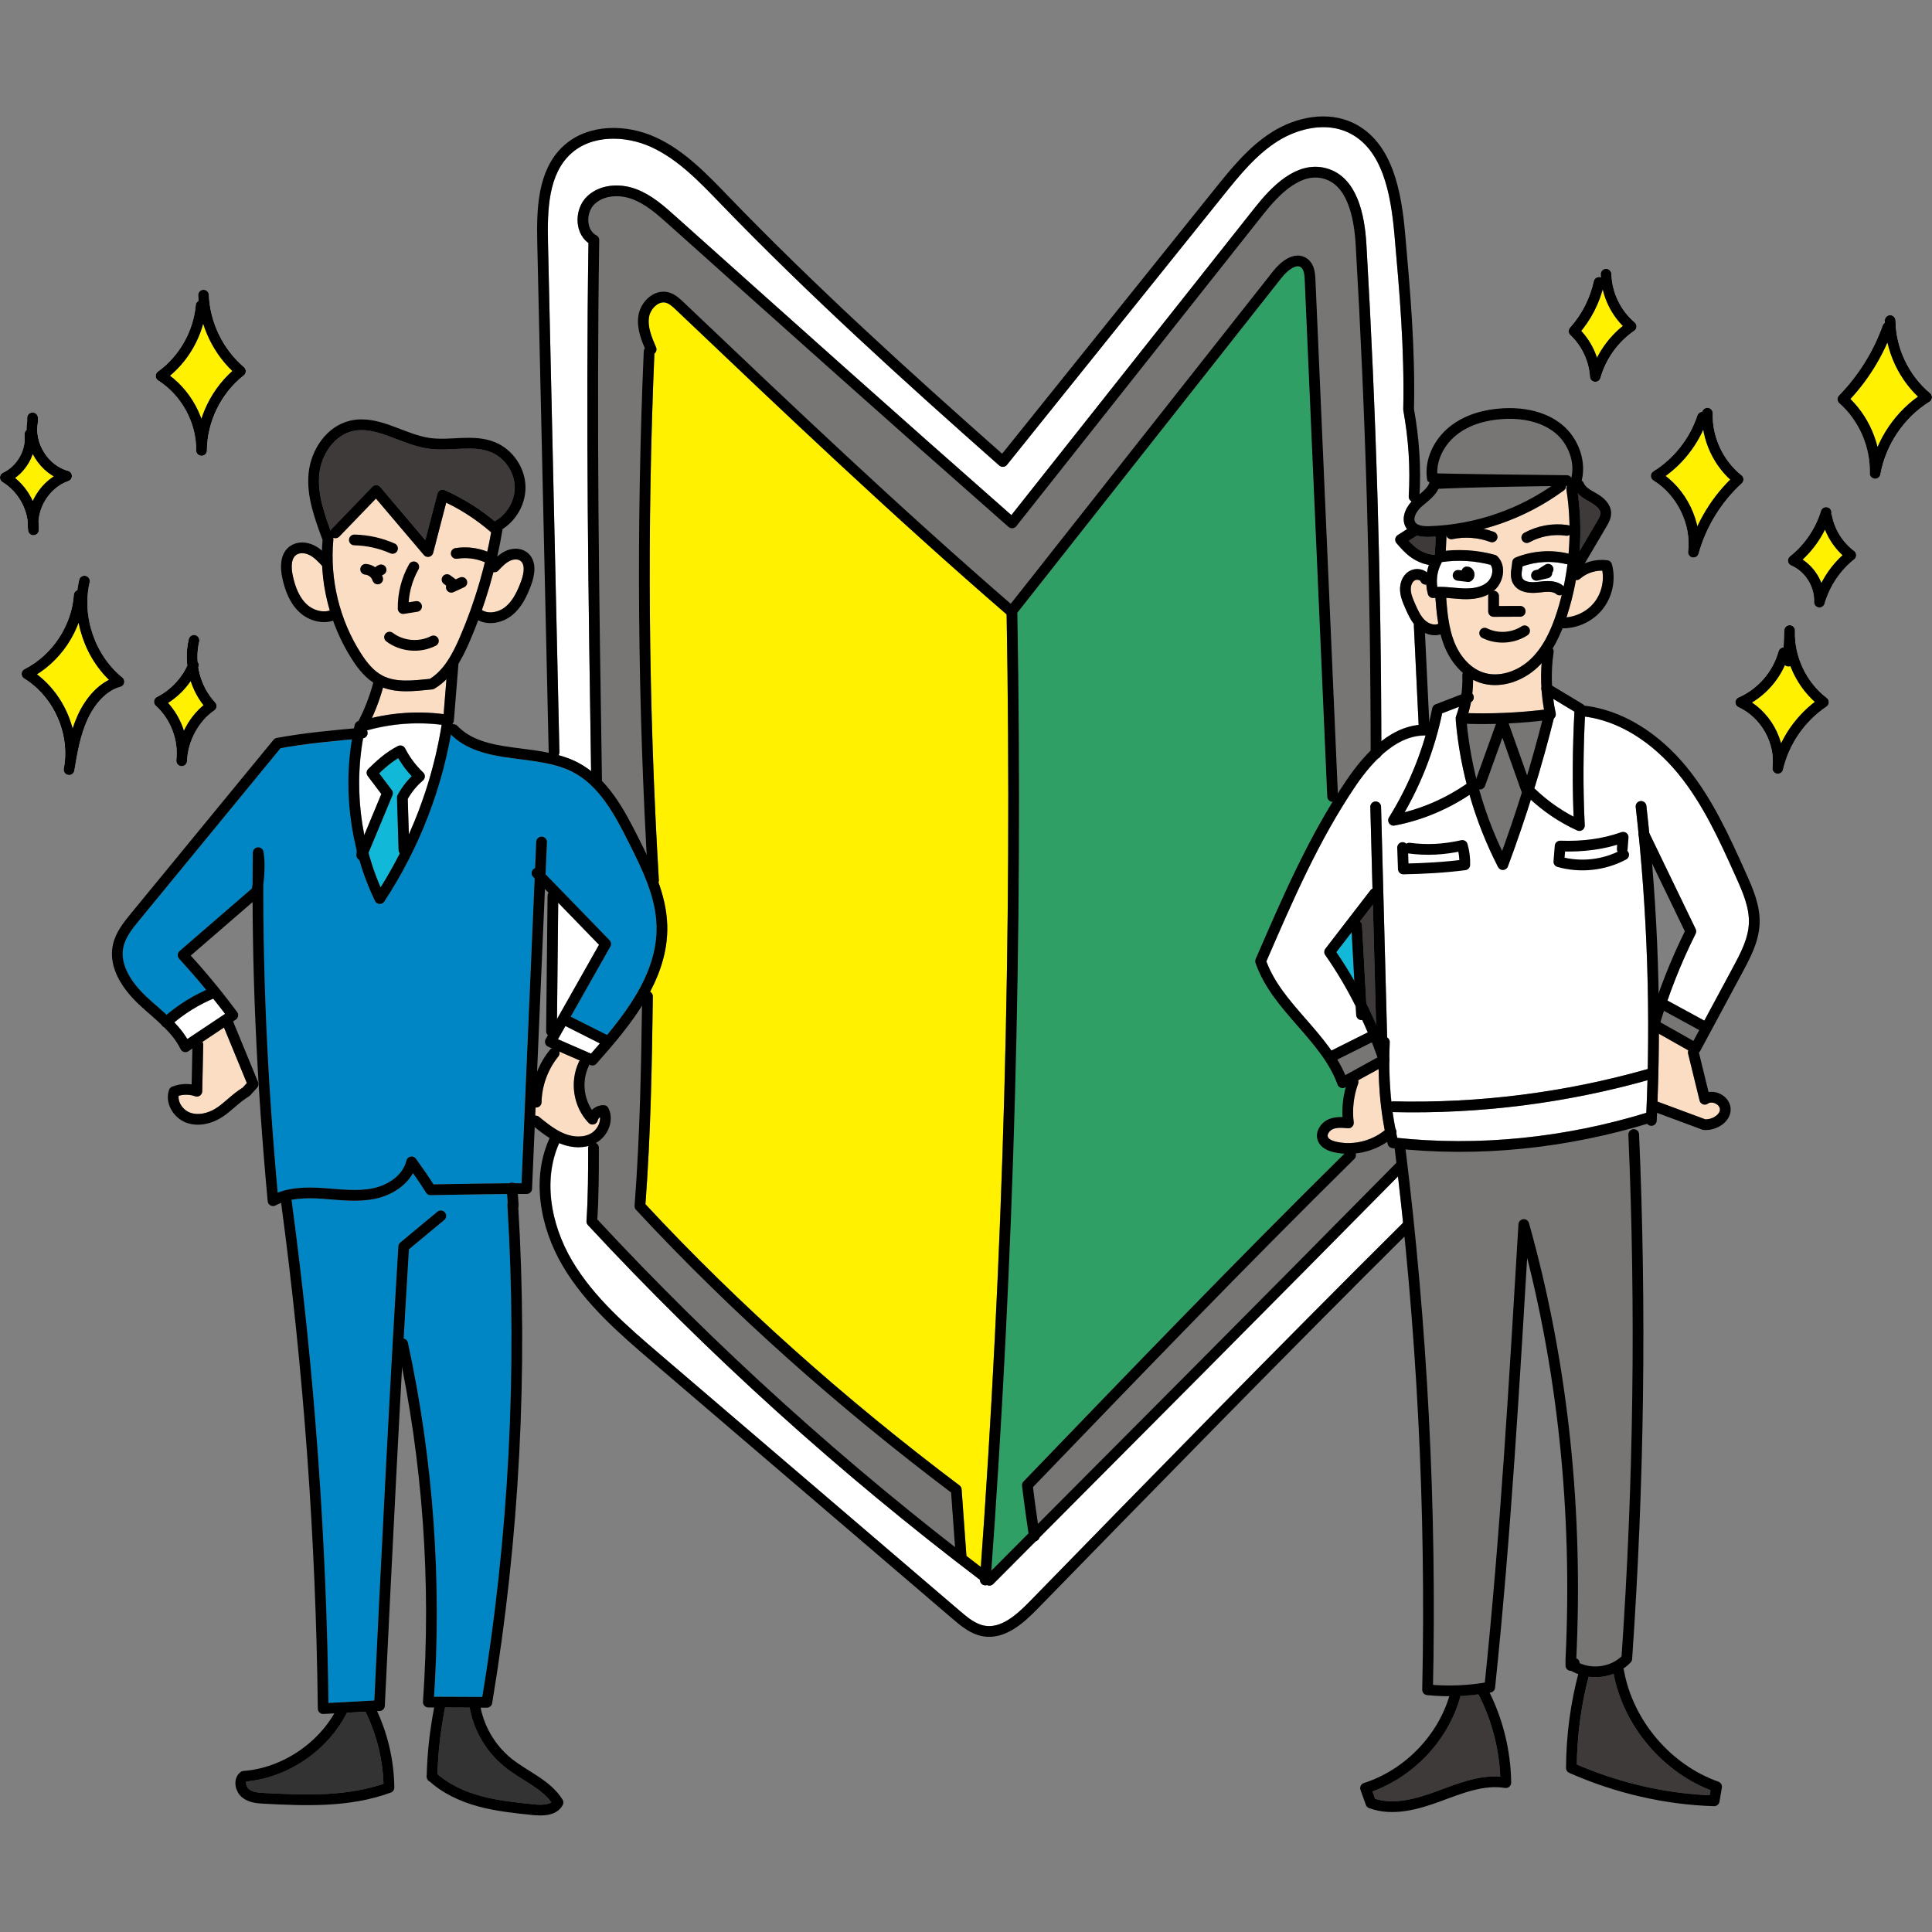 <?xml version="1.0" encoding="UTF-8"?><svg id="_レイヤー_1" xmlns="http://www.w3.org/2000/svg" viewBox="0 0 720 720"><rect x="0" y="0" width="720" height="720" fill="#808080" stroke="none"/><defs><style>.cls-1,.cls-2{fill:none;}.cls-2{stroke:#000;stroke-linecap:round;stroke-linejoin:round;stroke-width:4px;}.cls-3{fill:#787575;}.cls-4{fill:#309f65;}.cls-5{fill:#3e3a39;}.cls-6{fill:#fff;}.cls-7{fill:#0086c4;}.cls-8{fill:#fff100;}.cls-9{fill:#333;}.cls-10{fill:#fbddc3;}.cls-11{fill:#12b8d7;}</style></defs><path class="cls-1" d="M649.36,362.39c2.87-5.33,6.12-11.37,6.4-18.12.29-6.93-2.61-13.37-5.16-19.05-6.11-13.59-12.42-27.65-22.16-39.51-10.79-13.14-24.25-21.13-38.02-22.7-.16-.24-.34-.47-.59-.63l-11.4-6.87c-.21-4.14-.05-8.29.55-12.43.08-.53-.07-1.04-.36-1.45,1.52-2.51,2.72-5.08,3.68-7.48.04,0,.07,0,.11,0,5.71,0,11.39-2.75,14.92-7.25,3.63-4.62,4.92-11.02,3.37-16.68-.21-.78-.87-1.35-1.67-1.46-2.88-.37-5.81.15-8.48,1.28l8.11-13.77c.75-1.27,1.78-3.01,1.76-5.07-.03-2.78-1.87-5.25-5.47-7.34l-.59-.34c-1.82-1.04-3.55-2.03-4.14-3.51-.17-.41-.48-.71-.83-.92,1.81-7.25-1.09-15.83-7.29-20.87-5.43-4.42-13.32-6.58-22.1-6.07-7.94.45-14.8,2.85-19.84,6.93-6.08,4.92-9.36,12.57-8.35,19.49.05.32.17.61.35.88.13.17.23.32.51.45-.54,1.63-2.03,2.94-3.65,4.29.55-10.34-.13-21.01-2.06-31.74.48-22.62-1.44-44.32-3.3-65.3-1.46-16.54-4.89-34.39-19.32-41.31-8.7-4.17-20.25-2.91-30.18,3.3-8.76,5.48-15.21,13.5-21.44,21.26l-79.26,98.69c-33.65-29.76-69.19-61.93-101.91-95.82l-.67-.69c-7.85-8.14-15.97-16.56-26.46-21.39-10.34-4.75-25.03-5.58-34.54,3.28-9.48,8.82-9.96,23.14-9.67,35.88l4.26,190.03c0,.06.03.11.04.16-3.33-.69-6.72-1.14-10.07-1.57-9.3-1.19-18.09-2.32-24-8.48-.48-.5-1.15-.66-1.79-.55.02-.12.05-.24.06-.35.22-.3.39-.63.42-1.01l1.72-21.29c1.61-2.63,2.96-5.45,4.18-8.28,1.12-2.6,2.12-5.24,3.12-7.89,1.45.76,3.02,1.11,4.6,1.11,2.96,0,5.94-1.18,8.1-2.93,3.64-2.95,5.61-7.3,7.06-11.16,2.13-5.67,1.56-10.06-1.59-12.36-2.18-1.58-5.28-1.71-8.09-.35-1.11.54-2.08,1.25-2.95,2.01.77-3.4,1.45-6.82,2.01-10.26,5.2-3.35,8.61-9.44,8.55-15.64-.07-7.11-4.71-13.99-11.29-16.71-4.88-2.02-10.05-1.76-15.06-1.5-3.25.16-6.32.32-9.3-.1-3.62-.51-7.31-1.92-10.88-3.29-6.04-2.31-12.29-4.71-18.87-3.15-8.15,1.92-14.49,9.97-15.44,19.59-.83,8.48,2.2,16.79,5.2,24.84-.12,1.35-.15,2.7-.18,4.06-.87-.74-1.81-1.44-2.88-1.98-3.14-1.58-6.74-1.46-9.17.33-2.99,2.21-3.95,6.29-2.77,11.77,1.23,5.74,3.32,9.91,6.37,12.76,2.33,2.17,5.75,3.71,9.2,3.71,1.13,0,2.26-.24,3.36-.6,1.78,4.99,4.07,9.81,6.94,14.3,1.86,2.91,4.47,6.38,8.1,8.79-.02.06-.07.11-.08.17-1.31,4.92-3.18,9.69-5.52,14.22-.67.21-1.21.72-1.37,1.44-.09.42-.14.85-.23,1.27-9.7.88-19.59,1.85-28.85,3.58-.46.09-.88.33-1.18.7l-53.05,64.62c-2.58,3.14-5.79,7.05-6.81,11.79-1.93,9.01,4.27,17.09,9.8,22.28,1.31,1.23,2.67,2.43,4.04,3.63,1.53,1.34,3,2.67,4.41,4.02.05.07.07.16.13.22.11.12.24.18.37.27,2.62,2.55,4.93,5.22,6.48,8.42.25.52.72.91,1.27,1.06.55.15,1.15.05,1.64-.27l1.49-.99-.27,13.34c-2.43-.36-4.99-.07-7.28.86-.54.22-.95.65-1.14,1.2-1.61,4.62,1.36,10.32,6.36,12.2,1.36.51,2.84.77,4.37.77,2.96,0,6.11-.95,8.98-2.78,1.69-1.08,3.2-2.38,4.66-3.64,1.66-1.43,3.38-2.92,5.46-4.18.17-.11.32-.23.46-.38l2.51-2.8c.51-.57.65-1.39.36-2.1l-9.3-22.58,1.01-.67c.46-.3.77-.78.86-1.32s-.04-1.09-.36-1.54c-5.21-7.04-11.01-14.1-17.26-21.04l23.03-19.92c.13,35.5,1.99,72.15,5.63,111.47.06.67.46,1.27,1.05,1.58.3.16.62.23.94.23s.66-.08.96-.25c.66-.36,1.35-.68,2.05-.95,0,0,0,.02,0,.02,8.36,62.24,12.96,125.65,13.67,188.48,0,.54.23,1.06.63,1.43.37.35.86.54,1.37.54.04,0,.07,0,.11,0l3.92-.21c-6.99,11.94-20.17,20.46-33.76,21.44-.41.03-.8.18-1.12.44-1.23,1-1.89,2.49-1.86,4.19.03,2.07,1.06,4.13,2.7,5.38,2.54,1.94,5.82,2.1,8.22,2.22,5.08.25,10.39.52,15.82.52,10.26,0,20.93-.94,31.18-4.68.8-.29,1.33-1.05,1.32-1.9-.11-9.78-2.39-19.56-6.49-28.45l1.05-.06c1.02-.05,1.85-.88,1.89-1.9l.05-.93c2-40.99,4.05-83,6.37-124.9,8.05,40.9,10.72,82.65,7.8,124.27-.04.55.15,1.1.53,1.5.38.41.9.64,1.46.64h2.19c-1.63,8.49-2.57,16.96-2.78,25.2-.07.3-.07.63,0,.93.11.68.56,1.25,1.16,1.52,4.64,4.14,10.71,7.25,18.07,9.24,6.74,1.83,13.66,2.53,20.36,3.21.62.06,1.59.16,2.74.16,2.83,0,6.64-.61,8.36-3.94.32-.63.29-1.38-.08-1.97-3.03-4.88-7.83-7.9-12.47-10.82-2.22-1.4-4.53-2.85-6.54-4.46-5.9-4.73-10-11.58-11.48-18.99h2.29s0,0,0,0c.98,0,1.81-.71,1.97-1.67,10.17-61.12,13.43-123.46,9.7-185.29.09-.27.14-.56.12-.85l-.25-3.62c1.11,0,2.19-.03,3.3-.03,1.07,0,1.95-.84,2-1.92l.99-22.97c1.73,1.4,3.59,2.81,5.62,4.07-6.3,13.7-4.53,31.84,4.81,47.67,8.53,14.48,21.32,25.41,33.69,36l111.66,95.55c2.96,2.53,6.64,5.68,11.25,6.47.81.14,1.61.2,2.39.2,6.76,0,12.56-4.92,17.86-10.34,44.62-45.72,90.73-92.96,136.82-138.81,5.61,56.31,7.88,112.94,6.65,168.8-.02,1.04.76,1.92,1.79,2.03,2.71.29,5.47.43,8.27.43h0c-4.5,14.91-16.9,27.58-31.79,32.35-.52.17-.95.54-1.18,1.02-.24.48-.27,1.05-.09,1.56l2,5.56c.2.56.63.99,1.19,1.2,2.82,1.05,5.7,1.48,8.62,1.48,6.02,0,12.14-1.86,18.03-4.02l1.7-.63c7.36-2.73,14.96-5.54,22.29-4.34.57.11,1.18-.07,1.63-.46.45-.38.7-.95.7-1.54-.15-11.59-2.95-23.13-8.07-33.52.14-.02.28-.03.43-.06.88-.16,1.55-.88,1.64-1.76,5.52-52.69,8.62-104.41,11.91-159.17l.06-1.01c12.01,47.47,16.81,97.76,14.28,149.77v2.12c0,.74.41,1.42,1.06,1.77.33.18.7.25,1.07.22.85.49,1.74.88,2.64,1.22-2.98,11.42-4.54,23.18-4.58,34.97,0,.8.47,1.52,1.19,1.84,17.39,7.69,35.54,11.86,53.95,12.42h.06c.98,0,1.81-.71,1.97-1.67.28-1.69.56-3.37.9-5.21.18-.97-.38-1.92-1.3-2.24-18-6.42-31.82-22.73-35.21-41.54-.04-.21-.13-.39-.23-.57,1-.68,1.93-1.47,2.77-2.36.31-.34.5-.77.54-1.23,4.52-64.82,5.39-130.63,2.57-195.83l-.45-2.67c1.17-.33,2.33-.66,3.49-1.01.35.44.86.75,1.46.77.03,0,.06,0,.09,0,1.06,0,1.95-.83,2-1.91.05-.98.07-1.96.11-2.93l16.87,6.27c.18.07.37.11.56.12.23.02.46.02.68.02,2.69,0,5.42-1.1,7.26-2.96,1.47-1.49,2.2-3.32,2.06-5.16-.18-2.29-1.73-4.37-4.03-5.44-1.36-.63-2.83-.82-4.19-.61l-3.61-14.74c.21-.17.4-.38.53-.62l15.72-29.22ZM204.98,391.19c-2.04,2.5-3.62,5.33-4.81,8.3l2.93-68.15,1.34,1.38c-.22.32-.38.68-.38,1.09l-.53,50.48c0,.59.25,1.11.66,1.48l-.84,1.48c-.28.49-.34,1.08-.16,1.62.18.54.58.97,1.1,1.2l1.35.59c-.25.12-.47.29-.66.52ZM544.96,251.71c.09,2.37-.05,4.74-.36,7.06l-9.6,3.71c-.64.25-1.11.81-1.24,1.48-.34,1.68-.71,3.35-1.12,5l-1.59-33.05c1.14.52,2.39.84,3.67.84.72,0,1.44-.14,2.16-.36.35,1.36.74,2.72,1.25,4.04,1.63,4.23,4.08,7.77,7.07,10.34-.14.29-.24.6-.23.94ZM618.1,370.32c-.28-16.22-1.11-32.44-2.46-48.59l12.25,25.35c-3.73,7.53-6.98,15.32-9.79,23.24Z"/><path class="cls-6" d="M142.67,215.17c-.07-.22-.15-.43-.23-.65.02-.1.07-.21.11-.23,1.07-.3,1.69-1.4,1.4-2.46-.29-1.07-1.4-1.68-2.46-1.4-.62.17-1.19.5-1.67.95-1.01-.68-2.19-1.12-3.41-1.21-1.1-.11-2.06.75-2.15,1.85-.08,1.1.75,2.06,1.85,2.15.99.07,1.96.72,2.47,1.59.11.4.29.78.52,1.13.38.57,1.01.88,1.66.88.29,0,.59-.06.86-.2.9-.43,1.34-1.44,1.06-2.39Z"/><path class="cls-6" d="M148.96,228.33c.36.3.82.47,1.29.47.11,0,.21,0,.32-.02l5.01-.79c1.09-.18,1.84-1.2,1.67-2.29-.18-1.09-1.23-1.82-2.29-1.67l-2.64.42c.28-4.28,1.52-8.47,3.64-12.22.54-.97.2-2.19-.76-2.73s-2.19-.21-2.73.76c-2.85,5.05-4.3,10.79-4.21,16.58,0,.58.27,1.13.72,1.5Z"/><path class="cls-6" d="M166.27,218.23l-.05.27c-.13.73.16,1.48.75,1.94.36.28.79.42,1.22.42.29,0,.57-.06.84-.18l3.94-1.81c1-.46,1.45-1.65.99-2.65-.47-1.01-1.66-1.45-2.65-.99l-1.47.67c-.06-.05-.12-.11-.19-.15l-1.87-1.38c-.89-.65-2.14-.45-2.8.44-.65.9-.45,2.15.44,2.8l.86.63Z"/><path class="cls-6" d="M146.29,206.38c.77,0,1.5-.45,1.83-1.19.45-1.01,0-2.19-1.02-2.64-4.69-2.08-9.88-3.23-15.01-3.33-1.04.07-2.02.86-2.04,1.96s.86,2.02,1.96,2.04c4.6.09,9.26,1.13,13.47,2.99.26.12.54.17.81.17Z"/><path class="cls-6" d="M146.39,235.84c-.87-.67-2.13-.51-2.8.38-.67.88-.5,2.13.38,2.8,3.03,2.31,6.8,3.5,10.57,3.5,2.74,0,5.48-.63,7.93-1.9.98-.51,1.36-1.72.85-2.7-.51-.99-1.73-1.36-2.7-.85-4.42,2.29-10.27,1.79-14.23-1.23Z"/><path class="cls-6" d="M73.11,167.7v.16c0,1.1.88,2.01,1.98,2.02h.02c1.09,0,1.99-.88,2-1.98v-.15c.13-10.62,5.38-21.28,13.73-27.85.47-.37.75-.93.76-1.53.01-.6-.25-1.17-.7-1.56-7.77-6.64-12.65-16.69-13.06-26.9-.04-1.11-.99-1.9-2.08-1.92-1.11.05-1.97.98-1.92,2.08.03.7.07,1.39.14,2.08-.56.31-.97.89-1.03,1.58-.85,9.77-6.11,19.03-14.09,24.75-.54.39-.85,1.02-.83,1.68s.37,1.28.93,1.63c8.68,5.48,14.22,15.64,14.15,25.9Z"/><path class="cls-8" d="M75.73,120.74c2.1,6.61,5.84,12.73,10.82,17.53-5.35,4.77-9.32,10.93-11.51,17.7-2.28-6.27-6.34-11.91-11.64-15.95,5.93-4.99,10.27-11.81,12.33-19.28Z"/><path class="cls-6" d="M10.48,197.73c.13,1,.99,1.74,1.98,1.74.03,0,.06,0,.09,0,1.04-.05,1.86-.88,1.91-1.92.04-1.13,0-2.27-.12-3.39.43-6.52,4.89-12.71,11.11-14.88.83-.29,1.37-1.09,1.34-1.96-.04-.88-.64-1.63-1.49-1.86-7.33-1.95-12.57-10.34-11.17-18.3v-1.43c0-1.11-.9-2-2-2s-2,.9-2,2l.03,1.08c-.21,1.15-.3,2.32-.28,3.48-.5.41-.8,1.06-.72,1.76.61,5.75-2.75,11.69-8,14.12-.67.31-1.12.97-1.16,1.7-.04.74.32,1.44.96,1.83,5.1,3.1,8.63,8.75,9.37,14.68-.05,1.12,0,2.25.15,3.37Z"/><path class="cls-8" d="M5.67,178.12c3-2.19,5.29-5.34,6.53-8.84,1.78,3.42,4.48,6.35,7.79,8.26-3.37,2.2-6.07,5.41-7.76,9.09-1.52-3.27-3.76-6.2-6.57-8.5Z"/><path class="cls-6" d="M46.29,254.43c.16-.73-.11-1.49-.7-1.96-10.26-8.34-15.16-22.6-12.19-35.48.25-1.08-.43-2.15-1.5-2.4-1.08-.24-2.15.43-2.4,1.5-.29,1.27-.52,2.54-.67,3.83-.72.26-1.25.93-1.31,1.74-.8,11.58-8.01,22.44-18.36,27.68-.65.33-1.07.98-1.1,1.7-.03.72.33,1.41.95,1.79,10.59,6.54,16.75,19.9,15,32.22-.08.48-.16.96-.24,1.44-.18,1.08.54,2.1,1.62,2.3.12.02.24.03.36.03.94,0,1.78-.67,1.96-1.62.1-.53.19-1.06.27-1.59,1-5.93,2.13-11.98,4.62-17.43,2.94-6.45,7.41-10.91,12.27-12.24.72-.2,1.27-.79,1.43-1.52Z"/><path class="cls-8" d="M28.94,266.52c-.72,1.57-1.33,3.17-1.86,4.79-2.08-7.87-6.73-15.06-13.26-20.02,7.07-4.44,12.54-11.31,15.45-19.12,1.54,7.97,5.46,15.49,11.29,21.17-4.69,2.39-8.82,7.03-11.62,13.17Z"/><path class="cls-6" d="M65.86,281.53c-.07.64-.12,1.28-.15,1.92-.04,1.08.77,1.99,1.85,2.08.05,0,.11,0,.16,0,1.01,0,1.87-.75,1.99-1.77.07-.64.13-1.29.15-1.93.81-6.82,4.6-13.37,9.99-17.04.48-.33.79-.85.86-1.43.06-.58-.13-1.16-.52-1.58-3.33-3.59-5.49-8.27-6.26-13.15.28-.66.16-1.4-.23-1.94-.21-2.54-.03-5.11.56-7.57.26-1.08-.4-2.16-1.48-2.42-1.12-.25-2.15.41-2.42,1.48-.78,3.26-.96,6.63-.58,9.92-2.34,4.95-6.4,9.16-11.28,11.65-.59.3-.99.87-1.08,1.52-.09.65.16,1.31.65,1.75,5.15,4.63,8.05,11.59,7.8,18.51Z"/><path class="cls-8" d="M71.04,253.87c1.06,3.22,2.66,6.26,4.78,8.94-3.01,2.5-5.5,5.77-7.26,9.44-1.21-3.79-3.21-7.33-5.89-10.29,3.28-2.1,6.15-4.88,8.37-8.09Z"/><path class="cls-6" d="M575.87,210.43l-2.17,1.37c-.18.12-.34.26-.47.42l-1.08.25c-1.08.24-1.76,1.31-1.51,2.39.21.93,1.04,1.56,1.95,1.56.14,0,.29-.02.44-.05l3.9-.89c.96-.22,1.61-1.1,1.55-2.08.54-.65.63-1.59.15-2.35-.6-.94-1.84-1.2-2.76-.62Z"/><path class="cls-6" d="M546.62,211.13c-.9.02-1.65.63-1.88,1.45l-1.11-.14c-1.09-.16-2.1.64-2.23,1.74s.64,2.1,1.74,2.23l3.79.46c.08.01.16.02.24.02.36,0,.71-.09,1.01-.28,1.12-.65,1.61-1.98,1.24-3.3-.37-1.33-1.66-2.17-2.79-2.18Z"/><path class="cls-6" d="M567.07,233.4c-3.72,2.45-8.89,2.76-12.88.76-.98-.49-2.19-.1-2.69.9-.49.99-.09,2.19.9,2.69,2.34,1.17,4.93,1.75,7.53,1.75,3.29,0,6.58-.93,9.35-2.75.92-.61,1.18-1.85.57-2.77-.61-.92-1.85-1.18-2.77-.57Z"/><path class="cls-6" d="M586.74,265.21c-.7,13.63-.81,26.78-.3,39.17-5.21-2.72-9.99-6.15-14.26-10.24-.12-.11-.26-.17-.4-.25,2.67-8.68,5.09-17.43,7.29-26.2.13-.11.27-.2.36-.34.32-.46.44-1.03.32-1.58-.38-1.76-.67-3.54-.9-5.31l7.89,4.75Z"/><path class="cls-10" d="M531.56,217.81c.08,1.21.24,2.42.57,3.59.26.95,1.16,1.59,2.17,1.45.21-.02.42,0,.63-.02.24,3.09.55,6.37,1.12,9.65-.04.01-.08,0-.13.03-1.68.69-3.76-.25-4.98-1.43-1.62-1.57-2.61-3.82-3.57-6.01-.74-1.69-1.51-3.44-1.62-5.14-.1-1.55.44-2.95,1.38-3.58.41-.28,1.05-.36,1.58-.2.21.06.57.21.71.52.38.85,1.26,1.27,2.13,1.14Z"/><path class="cls-5" d="M527.64,199.85c.12-.08.2-.19.3-.29,1.67.51,3.46.56,4.95.52.73-.02,1.45-.11,2.17-.15,0,.03-.02.05-.02.07l-.28,6.06c0,.16.04.3.07.45-.08.11-.19.2-.24.33-4.65-.55-7.2-2.66-9.6-5.29l2.65-1.7Z"/><path class="cls-10" d="M539.05,199.64c.34.91,1.27,1.47,2.26,1.28,4.61-.97,9.61-.61,14.05,1.05.23.09.47.13.7.13.81,0,1.58-.5,1.88-1.31.38-1.04-.14-2.19-1.18-2.57-1.26-.47-2.55-.84-3.87-1.13,10.76-2.88,21-7.75,29.94-14.35.54-.4.82-1.02.81-1.64.13,0,.26,0,.38,0-.04.1-.08.21-.13.32-.13.34-.18.7-.12,1.06.7,4.45,1.05,8.95,1.13,13.46-.22-.13-.46-.22-.72-.26-5.51-.81-11.26.23-16.15,2.92-.97.53-1.32,1.75-.79,2.72.36.66,1.05,1.04,1.75,1.04.33,0,.66-.08.97-.25,4.13-2.27,8.98-3.15,13.64-2.46.48.06.94-.07,1.33-.31-.04,2.35-.17,4.69-.37,7.03-.01,0-.02-.01-.03-.01-6.52-1.58-13.52-1.06-19.73,1.46-.72.29-1.21.98-1.24,1.76-.03.54-.12,1.1-.21,1.68-.29,1.84-.64,4.13.55,6.25,1.07,1.9,3.63,4.01,9.9,3.31,2.35-.28,4.77-.57,6.16.59.38.32.83.47,1.29.47.27,0,.53-.06.78-.17-.53,2.16-1.12,4.3-1.8,6.42-2.61,8.11-5.75,13.71-9.89,17.62-5.15,4.86-12.1,6.76-17.66,4.87-4.64-1.59-8.58-5.82-10.81-11.6-1.97-5.1-2.48-10.69-2.91-16.16.8.05,1.59.1,2.42.17,1.22.11,2.44.22,3.66.27.43.02.84.02,1.25.02,3.37,0,6.2-.62,8.47-1.83-.08.21-.13.43-.13.67v5.72c0,.53.21,1.04.59,1.42.38.37.88.58,1.41.58h0l9.92-.04c1.11,0,2-.9,1.99-2.01,0-1.1-.9-1.99-2-1.99h0l-7.91.03v-3.71c0-1.08-.86-1.95-1.93-1.99.06-.05.13-.08.19-.13,1.99-1.72,3.21-4.36,3.28-7.06.06-2.25-.71-4.27-2.17-5.68-.24-.23-.54-.4-.86-.49-5.92-1.64-12.19-2.08-18.32-1.46l.24-5.14c0-.19-.04-.36-.08-.54.03,0,.06,0,.09,0Z"/><path class="cls-6" d="M582.72,218.57c-.07-.08-.11-.18-.2-.25-2.7-2.27-6.3-1.83-9.59-1.46-1.35.18-4.61.34-5.56-1.33-.51-.91-.3-2.26-.08-3.68.04-.26.08-.52.11-.78,5.15-1.83,10.85-2.15,16.17-.85.19.04.37.03.56.02-.35,2.8-.83,5.58-1.42,8.33Z"/><path class="cls-3" d="M569.1,288.91l-6.88-19.38c4.18-.21,8.35-.55,12.51-1.03-1.73,6.83-3.61,13.64-5.63,20.41Z"/><path class="cls-3" d="M546.68,269.73c1.92.06,3.84.12,5.76.12,1.7,0,3.4-.12,5.1-.17l-7.33,20.35c-1.66-6.7-2.85-13.49-3.52-20.31Z"/><path class="cls-6" d="M554.24,217c-1.94,1.68-5.01,2.48-9.05,2.28-1.16-.05-2.31-.15-3.47-.26-1.65-.15-3.35-.3-5.07-.3-.34,0-.67,0-1.01.02-.47-3.01.06-6.17,1.52-8.87.07-.13.13-.26.16-.4,6.02-.88,12.28-.52,18.17,1.03.57.75.67,1.68.66,2.36-.04,1.54-.79,3.17-1.91,4.15Z"/><path class="cls-6" d="M537.46,265.82l6.27-2.42c-.31,1.23-.69,2.43-1.11,3.59-.14.38-.12.77-.03,1.15-.03.16-.07.32-.05.49.69,7.87,2.08,15.73,4.06,23.45-7.18,4.95-14.94,8.52-23.14,10.62,6.59-11.5,11.29-23.88,14.01-36.89Z"/><path class="cls-3" d="M553.43,292.89l6.46-17.94,7.05,19.86c.05.13.17.2.24.32-2.31,7.39-4.75,14.75-7.39,22-3.49-7.36-6.34-15.08-8.54-22.98.93.13,1.84-.35,2.17-1.26Z"/><path class="cls-10" d="M574.48,256.23c-.08.36-.05.72.06,1.06.18,2.4.44,4.81.87,7.19-9.33,1.12-18.78,1.56-28.19,1.3.4-1.36.71-2.75.97-4.17.85-.48,1.26-1.49.91-2.43-.1-.25-.24-.47-.42-.66.2-1.72.28-3.46.28-5.2.78.41,1.58.77,2.41,1.05,1.85.63,3.8.94,5.79.94,5.53,0,11.35-2.36,15.92-6.68.52-.49.99-1.02,1.46-1.54-.23,3.05-.24,6.09-.06,9.13Z"/><path class="cls-10" d="M597.14,212.65c.7,4.11-.38,8.52-2.96,11.8-2.5,3.18-6.28,5.14-10.37,5.54.07-.22.15-.45.22-.66,1.38-4.31,2.44-8.72,3.25-13.17.55.07,1.12-.07,1.56-.47,2.27-1.99,5.16-3.03,8.3-3.04Z"/><path class="cls-5" d="M592.37,187.02l.57.33c1.58.91,3.46,2.34,3.48,3.92,0,.86-.52,1.83-1.2,2.99l-6.56,11.13c.53-7.21.3-14.46-.68-21.61,1.25,1.39,2.88,2.37,4.39,3.24Z"/><path class="cls-3" d="M542.68,162.2c5.54-4.48,12.6-5.76,17.55-6.04,7.81-.45,14.69,1.39,19.35,5.18,5.01,4.08,7.43,10.95,6.01,16.72-.35-.58-.98-.97-1.7-.98-16.94-.17-41.78-.47-48.25-.69-.14-5.11,2.51-10.54,7.04-14.2Z"/><path class="cls-3" d="M529.76,188.83c.47-.42.97-.83,1.47-1.25,1.78-1.48,3.76-3.12,4.86-5.42,14.34-.61,28.39-.83,42.06-1-13.28,9.12-29.29,14.39-45.38,14.91-2.85.09-4.59-.37-5.29-1.42-1.02-1.55.41-4.16,2.28-5.83Z"/><path class="cls-6" d="M204.22,90.26c-.27-11.86.13-25.17,8.4-32.85,8.16-7.6,21.02-6.77,30.14-2.58,9.8,4.51,17.65,12.65,25.25,20.53l.67.7c33.32,34.51,69.53,67.22,103.7,97.43.41.36.9.53,1.5.49.54-.05,1.05-.31,1.39-.74l80.57-100.32c6.03-7.5,12.26-15.26,20.44-20.38,6.88-4.3,17.41-7.37,26.32-3.08,12.62,6.06,15.71,22.63,17.07,38.05,1.85,20.94,3.77,42.59,3.28,65.06,0,.13,0,.27.03.4,1.97,10.84,2.65,21.61,2.01,32.02-.05.81.39,1.52,1.06,1.88-2.52,2.79-4.05,6.78-1.93,9.99.08.12.18.2.26.31l-3.52,2.25c-.49.31-.82.82-.9,1.4s.09,1.16.47,1.6c2.81,3.26,5.95,6.9,12.06,8.12-.32.91-.55,1.84-.72,2.79-.55-.46-1.2-.81-1.93-1.03-1.67-.5-3.52-.22-4.92.71-2.14,1.43-3.35,4.18-3.16,7.17.15,2.41,1.11,4.58,1.95,6.49.85,1.93,1.81,4.06,3.26,5.92-.03.16-.08.32-.07.49l1.79,37.09c-4.72.49-9.36,2.58-13.92,6.13-.13-61.56-1.97-123.85-5.55-185.23-.96-16.42-6.01-25.97-15-28.38-11.07-2.97-20.41,6.91-26.49,14.6l-90.82,114.68c-42.92-37.76-84.39-74.87-124.51-110.78l-.7-.63c-4.18-3.74-8.92-7.98-14.75-10.12-6.79-2.51-13.96-1.38-18.26,2.86-2.63,2.59-3.91,6.62-3.32,10.51.43,2.86,1.84,5.27,3.93,6.77-1,66.76,0,132.86.98,196.87-1.59-1.25-3.25-2.41-5.09-3.35-2.26-1.16-4.66-1.96-7.1-2.63.23-.34.39-.72.38-1.16l-4.26-190.03Z"/><path class="cls-4" d="M467.9,358.86c3.14,9.12,9.54,16.45,15.73,23.54,6.11,6.99,11.87,13.59,14.82,21.78.2.55.63.99,1.18,1.19.23.09.47.13.71.13.33,0,.66-.08.96-.25l.27-.15c-1.01,3.64-1.46,7.43-1.27,11.21-1.67-.05-3.54.08-5.29.85-2.87,1.27-5.16,4.69-3.88,8,.82,2.1,2.82,3.53,5.95,4.25,1.3.3,2.62.45,3.94.53-40.43,39.92-80.45,81.49-119.16,121.72l-.44.46c-.41.43-.61,1.03-.54,1.62.73,6.2,1.61,12.26,2.4,17.72-4.61,4.63-9.27,9.31-13.85,13.91,8.52-118.15,11.8-238.06,9.71-356.48,0-.15-.06-.28-.09-.43l98.6-124.98c1.59-2.01,5.13-5.4,7.21-3.83,1.11.85,1.29,2.89,1.37,4.72l8.4,192.52c.05,1.07.93,1.91,2,1.92-11.2,18.29-19.88,38.29-28.3,57.73l-.38.87c-.2.46-.22.98-.05,1.45Z"/><path class="cls-11" d="M503.72,347.42l1,18.26c-2.14-3.75-4.35-7.41-6.72-10.83l5.72-7.42Z"/><path class="cls-5" d="M509.19,374l-1.6-29.17c-.03-.6-.31-1.12-.73-1.47l4.78-6.2,1.18,44.77c-1.16-2.68-2.35-5.34-3.63-7.93Z"/><path class="cls-6" d="M613.52,414.72c-30.44,9.29-62.48,12.52-92.8,9.34-.14-.61-.22-1.26-.35-1.88.08-.47,0-.94-.25-1.36-.41-2.1-.8-4.22-1.1-6.39.03,0,.06.02.1.02,2.59.06,5.18.09,7.76.09,29.45,0,58.7-4.03,87.1-11.98-.11,4.06-.27,8.11-.45,12.16Z"/><path class="cls-3" d="M520.37,433.36c-44.65,45.25-89.6,90.43-133.54,134.54-.65-4.5-1.29-9.02-1.85-13.7,38.9-40.43,79.13-82.22,119.76-122.3.58-.57.73-1.41.46-2.13,4.22-.44,8.28-1.9,11.78-4.32.07.3.11.61.18.9.2.82.89,1.43,1.72,1.52.29.03.59.04.88.07.22,1.8.4,3.6.62,5.4Z"/><path class="cls-10" d="M503.93,419.87c.42-.43.63-1.04.55-1.64-.59-4.82-.02-9.78,1.64-14.34.16-.44.13-.88,0-1.29l7.64-4.2c.13,8.05.96,15.54,2.34,22.74-4.95,4.05-11.91,5.77-18.13,4.36-.99-.23-2.71-.76-3.11-1.79-.39-1.01.63-2.38,1.77-2.89,1.65-.73,3.79-.53,5.68-.36.61.04,1.2-.16,1.62-.6Z"/><path class="cls-3" d="M513.35,394.08l-11.98,6.58c-.86-2-1.87-3.92-2.99-5.77l12.79-6.39c.73,1.86,1.52,3.69,2.19,5.59Z"/><path class="cls-8" d="M360.16,579.79l-1.8-24.77c-.04-.57-.33-1.11-.79-1.45-43.34-32.64-82.71-67.89-117.03-104.79,2.04-27.24,2.41-52.74,2.76-77.42.01-.77-.43-1.42-1.06-1.77,4.1-7.73,6.66-15.9,6.43-24.66-.15-5.58-1.46-10.94-3.29-16.08.11-.27.18-.56.16-.87-3.88-65.04-4.43-131.06-1.66-196.23.68-.55.96-1.48.6-2.32-1.5-3.48-3.2-7.42-2.63-11.16.29-1.88,1.5-3.76,3.08-4.8.75-.49,1.91-1,3.23-.64,1.38.37,2.65,1.58,3.91,2.78,39.41,37.49,80.16,76.25,123.07,113.37,2.08,117.92-1.17,237.32-9.62,354.98-1.8-1.37-3.57-2.77-5.36-4.15Z"/><path class="cls-3" d="M222.03,425.95c.07-.04.15-.05.22-.09,4.59-2.65,6.65-8.55,4.5-12.89-.33-.66-.99-1.09-1.73-1.11-1.64.01-3.26.63-4.44,1.77-3.1-4.64-3.66-11.06-1.22-16.19.11-.23.16-.47.18-.71l.43.19c.26.11.53.17.8.17.56,0,1.11-.23,1.5-.67,6.14-6.91,12.2-14.08,16.97-21.66-.34,23.81-.77,48.41-2.76,74.6-.04.56.15,1.11.53,1.51,34.43,37.09,73.94,72.54,117.42,105.36l1.47,20.28c-47.79-37.26-92.6-78.22-133.29-122.04.58-9.28.58-18.14.58-26.7,0-.8-.48-1.48-1.16-1.8Z"/><polygon class="cls-6" points="207.58 379.78 208.03 336.43 223.23 352.09 207.58 379.78"/><path class="cls-6" d="M210.71,382.37l12.85,6.48c-1.1,1.28-2.2,2.55-3.31,3.81l-12.32-5.37,2.78-4.92Z"/><path class="cls-3" d="M498.59,295.73l-8.36-191.54c-.09-1.98-.25-5.68-2.95-7.73-3.48-2.66-8.5-.88-12.78,4.53l-97.83,124.01c-42.44-36.77-82.8-75.17-121.97-112.43-1.4-1.33-3.14-2.99-5.5-3.62-2.14-.59-4.44-.17-6.45,1.16-2.53,1.65-4.39,4.54-4.85,7.54-.68,4.4.9,8.64,2.41,12.2-.23.32-.39.69-.4,1.12-2.67,62.29-2.26,125.34,1.13,187.59-1.02-2.14-2.07-4.24-3.09-6.27-3.31-6.6-7.53-14.86-13.73-21.28.06-.2.12-.39.11-.61-1.01-65.27-2.06-132.77-1.01-200.89.01-.76-.41-1.46-1.08-1.81-2.11-1.1-2.73-3.28-2.91-4.49-.39-2.61.46-5.38,2.17-7.06,3.65-3.6,9.69-3.57,14.07-1.96,5.11,1.88,9.36,5.68,13.46,9.36l.7.63c40.62,36.36,82.62,73.95,126.12,112.2.41.36.95.54,1.5.49.55-.05,1.05-.32,1.39-.75l92.12-116.33c8.56-10.81,15.65-15,22.32-13.21,7.14,1.91,11.2,10.23,12.04,24.74,3.64,62.46,5.51,125.88,5.57,188.49-3,2.95-5.97,6.49-8.88,10.79-1.15,1.69-2.23,3.42-3.32,5.15Z"/><path class="cls-11" d="M146,294.42c-1.54-2.07-3.11-4.14-4.69-6.22,2.12-2.03,4.28-3.96,7.1-5.65,1.42,2.42,3.1,4.67,5.02,6.72-2.05,2.02-3.81,4.36-5.25,6.99-.17.31-.26.66-.25,1.02l.6,19.51c.01.45.2.84.46,1.16-2.21,4.35-4.57,8.62-7.15,12.75-1.82-4.2-3.29-8.52-4.5-12.92l8.91-21.39c.27-.65.18-1.4-.25-1.97Z"/><path class="cls-6" d="M152.36,310.88l-.41-13.17c1.52-2.66,3.43-4.96,5.66-6.85.43-.37.69-.9.71-1.47.02-.57-.21-1.12-.62-1.51-2.74-2.61-5.01-5.63-6.73-8.98-.25-.47-.67-.83-1.17-.99-.51-.16-1.06-.12-1.53.13-4.82,2.5-7.96,5.55-11.02,8.51-.73.71-.81,1.84-.2,2.65,1.7,2.24,3.4,4.48,5.07,6.7l-6.33,15.22c-2.37-11.83-2.53-24.07-.41-36.01,1-.19,1.72-1.08,1.63-2.12-.02-.27-.11-.52-.23-.74,9-2.54,18.52-3.23,27.8-2.08-2.25,13.99-6.39,27.73-12.2,40.71Z"/><path class="cls-10" d="M185.72,212.63c1.31-1.39,2.67-2.83,4.27-3.6,1.2-.58,2.9-.8,3.98-.02,2.26,1.65.72,6.33.2,7.72-1.26,3.36-2.94,7.11-5.84,9.46-2.32,1.88-6.13,2.86-8.77,1.11,1.63-4.65,3.02-9.37,4.26-14.13.67.15,1.39-.01,1.89-.54Z"/><path class="cls-5" d="M118.99,176.76c.66-6.7,5.11-14.37,12.37-16.08,5.39-1.27,10.8.8,16.52,2.99,3.78,1.45,7.68,2.94,11.76,3.52,3.36.47,6.76.3,10.06.13,4.78-.25,9.29-.47,13.33,1.2,5.14,2.13,8.76,7.5,8.82,13.05.05,5.15-2.97,10.2-7.46,12.69-5.64-4.71-11.9-8.61-18.61-11.6-.54-.23-1.15-.23-1.68.03-.53.25-.92.73-1.07,1.3l-4.49,17.31-16.8-19.78c-.36-.43-.9-.69-1.46-.71h-.06c-.54,0-1.06.22-1.44.61l-15.18,15.75c-.16.17-.3.37-.39.57-2.56-6.97-4.88-14.11-4.2-20.99Z"/><path class="cls-10" d="M114.29,225.21c-2.44-2.27-4.14-5.76-5.18-10.67-.47-2.19-.94-6.11,1.23-7.71,1.39-1.04,3.51-.73,4.99.02,1.8.91,3.3,2.51,4.75,4.1.29,5.61,1.25,11.17,2.84,16.55-2.94,1-6.49-.31-8.62-2.29Z"/><path class="cls-10" d="M134.44,243.4c-7.97-12.5-11.6-27.51-10.21-42.28.02-.25,0-.51-.07-.75.76.36,1.69.22,2.31-.42l13.65-14.16,17.86,21.04c.48.57,1.24.83,1.97.66.73-.17,1.31-.72,1.49-1.45l4.86-18.72c5.94,2.87,11.48,6.51,16.49,10.83.08.07.17.14.26.2-.43,2.43-.96,4.83-1.49,7.24-3.76-1.48-7.84-1.94-11.83-1.32-1.09.17-1.84,1.2-1.67,2.29.17,1.09,1.21,1.81,2.29,1.67,3.38-.54,6.85-.12,10.02,1.17.11.04.22.04.33.07-2.32,9.56-5.42,18.93-9.31,27.97-2.64,6.11-5.82,12.22-11.16,15.56l-.98.1c-5.86.59-11.92,1.22-16.74-1.32-3.64-1.92-6.22-5.48-8.06-8.37Z"/><path class="cls-10" d="M142.74,256.22c2.79,1.04,5.71,1.41,8.68,1.41,2.73,0,5.49-.29,8.22-.56l1.42-.14c.29-.03.57-.12.82-.27,1.68-.99,3.16-2.19,4.5-3.53l-1.05,13.01c-8.89-1.14-18-.65-26.72,1.43,1.69-3.66,3.05-7.46,4.13-11.34Z"/><path class="cls-10" d="M91.98,403.62l-1.48,1.65c-2.24,1.39-4.02,2.92-5.74,4.41-1.42,1.22-2.76,2.38-4.2,3.3-3.28,2.1-6.94,2.71-9.79,1.65-2.43-.91-4.52-3.65-4.19-6.26,1.99-.57,4.17-.52,6.13.17.61.21,1.27.13,1.81-.24.53-.36.85-.96.86-1.6l.36-17.36c0-.38-.12-.72-.3-1.03l8.04-5.36,8.51,20.68Z"/><path class="cls-6" d="M69.81,387.22c-1.36-2.27-3.03-4.29-4.84-6.18,4.37-3.64,9.21-6.61,14.44-8.84,1.5,1.88,3.06,3.76,4.48,5.64l-14.08,9.38Z"/><path class="cls-9" d="M142.93,664.76c-14.5,4.91-29.53,4.17-44.09,3.45-2.42-.12-4.55-.31-5.99-1.4-.65-.5-1.11-1.42-1.12-2.26,0-.25.03-.47.11-.65,15.42-1.43,30.31-11.63,37.41-25.61l6.98-.37c4.08,8.32,6.39,17.57,6.7,26.84Z"/><path class="cls-9" d="M188.14,658.53c2.19,1.75,4.59,3.26,6.91,4.72,4.02,2.53,7.84,4.93,10.41,8.39-1.15.85-3.31,1.13-6.42.81-6.54-.66-13.3-1.35-19.72-3.09-6.66-1.81-12.13-4.57-16.28-8.21.23-7.96,1.15-16.14,2.75-24.33.03-.16,0-.3,0-.46l9.29.04c1.52,8.63,6.22,16.65,13.06,22.13Z"/><path class="cls-7" d="M189.21,448.3c-.09.25-.13.51-.11.79,3.73,61.17.59,122.83-9.35,183.32l-17.98-.07c2.9-44.24-.37-88.63-9.75-131.96-.17-.8-.8-1.38-1.55-1.54.63-11.1,1.26-22.2,1.94-33.25l13.15-10.92c.85-.71.97-1.97.26-2.82-.7-.85-1.96-.96-2.82-.26l-13.82,11.47c-.43.36-.68.87-.72,1.42-3.45,56.4-6.25,113.77-8.96,169.27l-17.08.9c-.8-62.31-5.4-125.17-13.69-186.88-.03-.2-.11-.38-.19-.57,3.89-.78,8.02-.71,11.79-.44l3.2.25c5.4.44,10.97.89,16.46-.29,6.26-1.35,11.36-4.93,13.92-9.55,1.66,2.35,3.31,4.77,4.85,7.27.37.6.98.99,1.74.95h.69c9.02-.17,18.34-.31,27.79-.38l.23,3.29Z"/><path class="cls-7" d="M194.38,440.95c-.9,0-1.76.02-2.66.02-.32-.16-.66-.27-1.03-.24-.3.02-.57.12-.82.26-9.63.07-19.11.21-28.31.38-2.1-3.34-4.35-6.48-6.53-9.53-.46-.64-1.23-.97-2.02-.8-.77.15-1.38.74-1.56,1.51-1.37,5.91-7.49,9.22-12.3,10.26-4.91,1.05-9.95.64-15.3.21l-3.25-.25c-5.42-.37-11.56-.42-17.11,1.71-3.67-40.52-5.44-78.21-5.36-114.74.38-3.09.8-8.18.06-12.31-.18-1.02-1.1-1.68-2.13-1.64-1.03.08-1.82.93-1.84,1.97-.05,3.89-.08,7.79-.09,11.7-.09.68-.17,1.25-.23,1.65l-26.96,23.32c-.41.35-.66.86-.69,1.4s.16,1.07.52,1.47c3.52,3.86,6.86,7.76,10.08,11.68-5.34,2.38-10.29,5.48-14.76,9.25-1.18-1.09-2.37-2.15-3.56-3.2-1.33-1.17-2.66-2.34-3.94-3.53-3.91-3.67-10.24-10.97-8.62-18.52.82-3.8,3.57-7.14,5.99-10.09l52.59-64.05c8.53-1.55,17.67-2.47,26.67-3.29-2.27,13.73-1.65,27.8,1.74,41.25,0,.02-.02.03-.02.05l-.16,1.7c-.08.83.39,1.58,1.11,1.94,1.53,5.23,3.46,10.34,5.83,15.27.31.65.95,1.08,1.67,1.13.04,0,.09,0,.13,0,.67,0,1.3-.34,1.67-.9,12.35-18.73,20.83-40.19,24.78-62.31,6.87,6.81,16.55,8.09,25.94,9.29,6.73.86,13.69,1.75,19.43,4.7,9.62,4.94,15.2,14.89,21,26.43,4.69,9.34,10.01,19.93,10.3,30.95.39,14.84-8.14,28.21-18.46,40.68l-13.53-6.83,14.77-26.13c.44-.77.31-1.74-.31-2.38l-23.81-24.53.51-11.97c.05-1.1-.81-2.04-1.92-2.09-1.09,0-2.04.81-2.09,1.92l-.42,9.82c-.26.09-.5.24-.71.44-.79.77-.81,2.04-.04,2.83l.58.6-4.88,113.56Z"/><path class="cls-10" d="M199.47,415.78l.13-3.08c.06,0,.12.04.18.04h.04c1.09,0,1.98-.87,2-1.96.12-6.2,2.35-12.26,6.26-17.07.44-.54.52-1.22.33-1.84l7.7,3.36c-.14.15-.27.29-.36.48-3.59,7.52-2.1,16.88,3.62,22.77.51.53,1.28.72,1.98.53.71-.2,1.25-.78,1.41-1.49.11-.48.43-.91.84-1.22.24,2.39-1.34,4.94-3.35,6.1-2.6,1.51-6.31,1.54-9.87.11-3.48-1.4-6.54-3.88-9.49-6.28-.41-.34-.92-.47-1.42-.43Z"/><path class="cls-6" d="M522.86,455.72c-46.88,46.59-93.8,94.66-139.17,141.16-5.15,5.28-10.73,10.04-16.71,8.99-3.53-.6-6.61-3.23-9.32-5.56l-111.66-95.55c-12.11-10.37-24.64-21.09-32.84-34.99-8.63-14.64-10.36-31.27-4.71-43.77.15.06.28.15.43.21,2.25.9,4.51,1.35,6.67,1.35,1.31,0,2.57-.2,3.78-.53-.09.22-.14.46-.14.72,0,8.76,0,17.83-.63,27.3-.04.55.16,1.09.53,1.49,44.29,47.76,93.4,92.2,146.12,132.22-.02,1.06.77,1.96,1.84,2.04.05,0,.1,0,.15,0,.22,0,.42-.05.62-.12.28.14.58.24.89.24.52,0,1.03-.2,1.42-.59,5.28-5.3,10.64-10.68,15.95-16.01.63-.21,1.11-.68,1.29-1.3,43.93-44.1,88.89-89.29,133.58-134.57.67,5.75,1.33,11.49,1.92,17.25,0,0,0,0-.01,0Z"/><path class="cls-5" d="M559.11,662.08c-7.52-.5-14.84,2.19-21.95,4.82l-1.69.63c-7.71,2.83-15.81,5.11-23.01,2.84l-.99-2.75c15.44-5.68,28.13-19.19,32.65-34.94.07-.25.08-.5.06-.74,2.23-.11,4.48-.3,6.74-.59,4.89,9.48,7.71,20.06,8.18,30.72Z"/><path class="cls-5" d="M637.46,667.16c-.11.64-.22,1.27-.32,1.88-16.86-.72-33.5-4.59-49.5-11.49.14-11.02,1.65-22,4.44-32.68.82.11,1.65.17,2.48.17,2.33,0,4.65-.46,6.81-1.31,3.71,19.39,17.73,36.22,36.1,43.42Z"/><path class="cls-3" d="M606.84,422.88c2.78,64.55,1.92,129.96-2.54,194.39-4.01,3.82-10.51,4.79-15.64,2.47-.02-.35-.09-.7-.3-1.01-.23-.34-.55-.59-.9-.74,2.68-56.48-3.26-111.04-17.65-162.19-.27-.93-1.12-1.54-2.14-1.45-.97.11-1.72.9-1.78,1.87l-.8,13.35c-3.26,54.19-6.33,105.4-11.74,157.48-6.58,1.06-13.06,1.33-19.28.84,1.36-66.08-2.1-133.21-10.25-199.6,6.61.59,13.27.96,19.99.96,20.9,0,42.16-2.83,62.69-8.35l.34,1.98Z"/><path class="cls-10" d="M634.63,411.54c.63.23,1.33.14,1.86-.26.83-.6,1.96-.42,2.74-.06.78.36,1.65,1.11,1.73,2.12.07.85-.46,1.57-.91,2.03-1.1,1.11-2.88,1.94-4.55,1.76l-17.61-6.54c-.07-.03-.14-.02-.21-.03.32-8.43.5-16.87.53-25.32l11.01,6.23c-.15.37-.22.78-.11,1.2l4.28,17.47c.16.65.63,1.17,1.25,1.4Z"/><path class="cls-3" d="M631.09,387.92l-12.31-6.96c.43-1.41.91-2.81,1.37-4.22l13.1,7.14-2.17,4.03Z"/><path class="cls-6" d="M645.83,360.5l-10.68,19.86-13.74-7.49c2.95-8.5,6.46-16.83,10.49-24.88.28-.56.28-1.21.01-1.77l-17.31-35.83c-.34-3.37-.66-6.74-1.04-10.09-.13-1.1-1.15-1.88-2.22-1.76-1.1.13-1.89,1.12-1.76,2.22,3.68,32.32,5.15,65.09,4.46,97.68-.06.01-.11,0-.17.01-30.81,8.73-62.64,12.79-94.67,12.01-.22.02-.42.08-.62.15-.75-6.99-1.01-14.3-.66-22.19.03-.75-.37-1.4-.97-1.77l-2.27-86.01c-.03-1.11-.9-1.84-2.05-1.95-1.11.03-1.98.95-1.95,2.05l.8,30.47c-.28.13-.55.31-.75.57l-16.79,21.79c-.54.7-.56,1.66-.05,2.38,4.14,5.87,7.93,12.34,11.35,19.16l.17,3.17c.06,1.07.94,1.89,2,1.89.04,0,.07,0,.11,0,.03,0,.05-.02.08-.02.71,1.56,1.45,3.09,2.12,4.68-.1.03-.21.03-.31.08l-13.3,6.65c-2.89-4.14-6.18-8.01-9.47-11.77-6.04-6.91-11.74-13.44-14.71-21.49l.07-.15c9.63-22.22,19.59-45.2,33.22-65.29,2.82-4.16,5.67-7.54,8.52-10.32.31-.17.57-.42.75-.73,5.56-5.17,11.17-7.72,16.76-7.65-3.11,10.73-7.66,20.95-13.61,30.49-.42.68-.4,1.53.04,2.19.38.55,1,.87,1.65.87.12,0,.25-.01.37-.04,9.96-1.88,19.33-5.8,27.94-11.51,2.67,9.34,6.23,18.42,10.64,26.97.34.67,1.03,1.09,1.78,1.09.04,0,.08,0,.12,0,.79-.05,1.48-.56,1.76-1.3,3.06-8.2,5.89-16.53,8.54-24.92,5.14,4.72,10.93,8.61,17.27,11.5.26.12.55.18.83.18.39,0,.79-.12,1.13-.34.57-.39.91-1.06.87-1.76-.63-12.72-.59-26.35.1-40.49,16.74,2.19,28.85,14.11,34.67,21.19,9.4,11.45,15.61,25.26,21.6,38.61,2.37,5.27,5.05,11.25,4.8,17.24-.24,5.82-3.26,11.43-5.93,16.39Z"/><path class="cls-6" d="M544.52,313.11c-6.48,1.49-12.71,1.81-19.07.98-.48-.06-.97.05-1.35.31-.38-.36-.88-.54-1.45-.56-1.11.04-1.97.97-1.94,2.07l.27,7.99c.04,1.08.92,1.94,2,1.94h.04c8.89-.17,16.24-.66,23.12-1.55.98-.13,1.72-.94,1.75-1.93.07-2.66-.26-5.3-.99-7.85-.29-1.02-1.32-1.63-2.37-1.4Z"/><path class="cls-6" d="M524.92,321.79l-.13-3.75s.09.02.14.03c6.19.81,12.28.6,18.55-.64.2,1.02.33,2.06.38,3.1-5.72.67-11.83,1.08-18.95,1.26Z"/><path class="cls-6" d="M606.45,317.06c.06-.16.09-.33.11-.51l.34-4.4c.05-.67-.25-1.33-.78-1.74-.54-.41-1.24-.51-1.88-.3-6.9,2.44-14.35,3.48-22.75,3.17-1.07,0-1.99.78-2.06,1.85l-.47,5.84c-.08.95.53,1.83,1.45,2.09,3.04.86,6.19,1.29,9.34,1.29,5.65,0,11.3-1.38,16.31-4.06.97-.52,1.34-1.74.82-2.71-.11-.2-.25-.38-.41-.53Z"/><path class="cls-6" d="M583.08,319.62l.18-2.28c7.01.07,13.4-.74,19.42-2.51l-.11,1.41c-.04.43.07.84.28,1.19-6.11,2.9-13.17,3.69-19.77,2.19Z"/><path class="cls-6" d="M592.52,140.41c.06.97.81,1.76,1.78,1.87.07,0,.14.01.22.01.89,0,1.68-.59,1.93-1.45,1.99-7.01,6.57-13.41,12.56-17.55.51-.35.83-.93.86-1.55.03-.62-.23-1.22-.7-1.63-5.23-4.42-8.45-11.15-8.63-17.99-.03-1.11-.8-1.88-2.05-1.95-1.11.03-1.98.95-1.95,2.05.01.37.03.74.05,1.11-.09-.03-.18-.05-.27-.07-1.09-.24-2.15.45-2.38,1.53-1.39,6.42-4.44,12.4-8.83,17.29-.73.81-.67,2.05.12,2.8,4.28,4.01,6.94,9.67,7.29,15.53Z"/><path class="cls-8" d="M597.29,107.94c1.21,5.06,3.81,9.81,7.46,13.52-4,3.2-7.28,7.22-9.59,11.76-1.23-3.66-3.22-7.06-5.84-9.89,3.7-4.52,6.42-9.77,7.97-15.38Z"/><path class="cls-6" d="M629.1,205.54c-.13,1.04.56,2.01,1.59,2.21.13.03.27.04.39.04.88,0,1.68-.59,1.93-1.46,2.77-9.93,8.48-19.24,16.07-26.2.43-.39.67-.96.65-1.54-.02-.59-.3-1.13-.75-1.5-6.87-5.46-10.97-14.29-10.71-23.06.03-1.1-.84-2.02-1.94-2.06-1.01-.04-1.77.62-2,1.51-.79.05-1.51.57-1.77,1.36-2.83,8.52-8.8,16.1-16.39,20.81-.59.37-.95,1.01-.95,1.7s.36,1.34.95,1.7c8.88,5.48,14.2,16.37,12.92,26.49Z"/><path class="cls-8" d="M634.73,160.25c1.23,7.02,4.79,13.66,10.02,18.49-5.01,4.97-9.17,10.91-12.19,17.35-1.61-7.28-5.82-14.11-11.79-18.71,6.06-4.38,10.88-10.3,13.96-17.13Z"/><path class="cls-6" d="M719.28,146.48c-7.95-6.6-12.76-16.72-12.85-27.06-.01-1.1-.9-1.98-2-1.98h-.02c-1.11.01-1.99.91-1.98,2.02,0,.27,0,.55.02.82-.36.23-.64.58-.79,1.01-3.46,9.69-9.09,18.71-16.28,26.07-.38.39-.59.93-.57,1.47.02.55.27,1.07.68,1.43,7.38,6.5,11.62,16.25,11.34,26.09-.03,1.04.75,1.94,1.8,2.04.07,0,.14.01.2.01.96,0,1.8-.69,1.97-1.65,1.96-11,8.79-21.11,18.27-27.04.55-.34.9-.92.94-1.56.04-.64-.22-1.26-.72-1.67Z"/><path class="cls-8" d="M699.73,166.51c-1.67-6.71-5.16-12.95-10.09-17.83,5.68-6.15,10.36-13.3,13.75-20.98,1.73,7.61,5.7,14.69,11.35,20.09-6.57,4.71-11.8,11.28-15.01,18.71Z"/><path class="cls-6" d="M682.73,192.17c-.05-.25-.14-.47-.26-.67.28-1.04-.32-2.11-1.35-2.43-1.07-.32-2.18.28-2.5,1.33-2.01,6.63-6.11,12.64-11.54,16.93-.55.44-.83,1.14-.74,1.83.09.7.55,1.3,1.2,1.58,5.19,2.22,8.78,7.93,8.52,13.57-.05,1.01.67,1.9,1.67,2.06.11.02.22.03.32.03.88,0,1.67-.58,1.92-1.45,1.88-6.52,5.79-12.37,11.02-16.48.49-.38.77-.97.76-1.59s-.3-1.2-.8-1.58c-4.22-3.17-7.22-7.96-8.22-13.14Z"/><path class="cls-8" d="M678.79,217.16c-1.38-3.49-3.82-6.56-6.97-8.64,3.39-3.16,6.22-6.95,8.29-11.11,1.43,3.6,3.68,6.88,6.52,9.5-3.18,2.89-5.85,6.38-7.85,10.25Z"/><path class="cls-6" d="M668.94,235.06h0c.04-1.11-.82-2.04-1.92-2.09h-.08c-1.07,0-1.96.84-2,1.92l-.25,6.36c-.86.02-1.64.6-1.88,1.47-2.06,7.48-7.76,14.06-14.87,17.17-.72.32-1.19,1.03-1.2,1.82s.45,1.51,1.17,1.84c8.31,3.79,13.74,13.49,12.65,22.55-.13,1.06.59,2.03,1.64,2.21.12.02.23.03.35.03.91,0,1.73-.63,1.95-1.55,2.19-9.49,8.09-18.04,16.18-23.46.54-.36.87-.95.89-1.6.02-.65-.27-1.26-.79-1.65-7.66-5.83-12.19-15.42-11.83-25.03Z"/><path class="cls-8" d="M663.78,276.92c-1.68-6.1-5.54-11.6-10.82-15.12,5.39-3.24,9.7-8.15,12.24-13.9.33.28.75.45,1.21.47.31,0,.54-.04.78-.13,1.94,5.06,5.05,9.68,9.1,13.31-5.29,4.05-9.59,9.37-12.51,15.36Z"/><path class="cls-2" d="M125.02,198.56c5.06-5.25,10.12-10.5,15.18-15.75,6.43,7.58,12.86,15.15,19.29,22.73,1.82-7.01,3.64-14.03,5.46-21.04,6.93,3.08,13.4,7.19,19.13,12.14,5.81-2.54,9.82-8.74,9.76-15.08-.06-6.34-4.19-12.46-10.05-14.88-7.42-3.07-15.92-.35-23.87-1.47-9.94-1.4-19.25-8.78-29.02-6.48-7.83,1.85-13.11,9.83-13.9,17.83s2.1,15.94,5.24,24.37c-1.42,15.14,2.34,30.72,10.52,43.54,2.29,3.6,5.04,7.08,8.81,9.07,5.76,3.04,12.73,2.04,19.3,1.39,6.07-3.58,9.56-10.24,12.35-16.71,5.74-13.31,9.83-27.34,12.16-41.64"/><path class="cls-2" d="M136.26,212.16c2.03.15,3.9,1.65,4.5,3.6-.79-1.17-.1-3.02,1.26-3.4"/><path class="cls-2" d="M154.2,211.24c-2.66,4.72-4.04,10.15-3.96,15.56,1.67-.26,3.34-.53,5.01-.79"/><path class="cls-2" d="M166.59,215.99l1.87,1.37c-.09.5-.18,1-.27,1.5,1.31-.6,2.63-1.21,3.94-1.81"/><path class="cls-2" d="M170.03,206.24c3.72-.58,7.6-.13,11.08,1.3"/><path class="cls-2" d="M132.05,201.22c4.89.1,9.77,1.18,14.24,3.16"/><path class="cls-2" d="M121.85,209.91c-1.67-1.84-3.39-3.73-5.61-4.85-2.22-1.12-5.08-1.32-7.08.16-2.83,2.09-2.74,6.31-2,9.75.93,4.32,2.54,8.7,5.78,11.71s8.41,4.28,12.2,1.99"/><path class="cls-2" d="M184.26,211.25c1.45-1.54,2.95-3.1,4.85-4.03s4.33-1.08,6.03.17c2.92,2.14,2.17,6.65.89,10.04-1.44,3.84-3.26,7.73-6.45,10.31-3.19,2.58-8.07,3.48-11.39,1.07"/><path class="cls-2" d="M145.17,237.43c4.59,3.5,11.24,4.07,16.36,1.41"/><path class="cls-2" d="M141.01,255.02c-1.45,5.43-3.52,10.68-6.18,15.63,10.42-3.17,21.56-3.94,32.32-2.24.57-7.11,1.15-14.21,1.72-21.32"/><path class="cls-2" d="M134.14,270.61c-4.76,21.44-2.11,44.46,7.4,64.26,13.04-19.79,21.72-42.44,25.26-65.87"/><path class="cls-2" d="M134.95,317c-.05.57-.1,1.13-.15,1.7,3.2-7.69,6.4-15.38,9.6-23.08-1.89-2.53-3.82-5.08-5.76-7.63,2.99-2.9,5.98-5.8,10.55-8.18,1.82,3.54,4.24,6.78,7.13,9.52-2.59,2.19-4.74,4.9-6.38,7.89.2,6.5.4,13,.6,19.51"/><path class="cls-2" d="M134.99,273.17c-10.72.96-21.45,1.93-31.52,3.81-17.68,21.54-35.37,43.08-53.05,64.62-2.71,3.3-5.5,6.77-6.4,10.94-1.64,7.64,3.51,15.06,9.21,20.4,5.7,5.35,12.45,10.08,15.86,17.16,5.89-3.92,11.78-7.85,17.66-11.77-5.87-7.93-12.22-15.51-18.51-22.4,9.17-7.93,18.34-15.86,27.51-23.79,0,0,1.54-8.4.47-14.37-.56,42.43,1.39,84.9,5.53,129.7,5.61-3.06,12.33-3.16,18.71-2.71s12.85,1.34,19.1,0,12.39-5.54,13.83-11.76c2.42,3.39,4.85,6.79,7.06,10.39,11.79-.21,23.57-.42,35.83-.44,1.85-43.05,3.7-86.1,5.55-129.16"/><path class="cls-2" d="M200.11,325.39c8.53,8.79,17.06,17.58,25.6,26.38-6.87,12.16-13.75,24.32-20.62,36.47,5.23,2.28,10.46,4.56,15.69,6.84,12.81-14.41,26.39-30.83,25.89-50.1-.29-11.25-5.46-21.73-10.51-31.79-5.33-10.61-11.31-21.89-21.87-27.31-14.28-7.33-34.17-2.4-45.28-13.99"/><path class="cls-2" d="M61.94,380.95c5.25-4.72,11.33-8.5,17.88-11.12"/><path class="cls-2" d="M73.73,389.29c-.12,5.79-.24,11.57-.36,17.36-2.73-.96-5.8-.9-8.48.18-1.33,3.82,1.39,8.25,5.18,9.67s8.16.35,11.57-1.83,6.05-5.35,10.17-7.84l2.51-2.81c-3.11-7.56-6.22-15.11-9.33-22.67"/><path class="cls-2" d="M210.89,380.22c5.13,2.59,10.26,5.17,15.39,7.76"/><path class="cls-2" d="M206.53,392.45c-4.18,5.13-6.58,11.68-6.71,18.29"/><path class="cls-2" d="M217.56,396.57c-3.19,6.67-1.87,15.24,3.25,20.51.41-1.86,2.25-3.29,4.15-3.23,1.78,3.59-.23,8.27-3.71,10.27s-7.9,1.72-11.62.23-6.89-4.06-10.01-6.59"/><path class="cls-2" d="M106.75,448.03c8.4,62.55,12.98,125.61,13.69,188.72,6.99-.37,13.98-.74,20.97-1.11,2.78-57.03,5.56-114.06,9.04-171.05,4.61-3.82,9.21-7.65,13.82-11.47"/><path class="cls-2" d="M150.06,500.79c9.47,43.76,12.7,88.87,9.56,133.53,7.27.03,14.55.06,21.82.09,10.18-61.19,13.42-123.53,9.65-185.45"/><path class="cls-2" d="M127.65,637.06c-6.95,14.04-21.78,23.83-36.8,24.92-1.93,1.56-1.19,4.92.78,6.42,1.97,1.51,4.62,1.69,7.1,1.81,15.34.76,31.11,1.46,46.22-4.04-.11-10.09-2.51-20.14-6.97-29.19"/><path class="cls-2" d="M163.82,636.43c-1.65,8.47-2.63,17.08-2.81,25.71,0-.07,0-.14-.03-.17,4.94,4.63,11.28,7.54,17.82,9.31s13.3,2.46,20.04,3.15c3.37.34,7.58.26,9.11-2.7-4.21-6.77-12.34-9.79-18.56-14.77-6.71-5.38-11.29-13.36-12.53-21.87"/><path class="cls-2" d="M191.27,449.11l-.44-6.39"/><path class="cls-2" d="M74.94,113.9c-.9,10.33-6.49,20.16-14.91,26.21,9.3,5.88,15.21,16.76,15.08,27.76.08-11.34,5.57-22.53,14.49-29.54-8.22-7.02-13.33-17.55-13.76-28.34"/><path class="cls-2" d="M11.15,161.82c.7,6.57-3.16,13.37-9.15,16.15,6.61,4.02,10.77,11.77,10.46,19.5-1.13-8.43,4.3-17.28,12.33-20.08-8.41-2.24-14.2-11.66-12.66-20.24v-1.43"/><path class="cls-2" d="M29.51,221.81c-.84,12.24-8.5,23.79-19.45,29.33,11.76,7.26,18.29,22.12,15.68,35.69,1.11-6.63,2.24-13.35,5.03-19.47,2.79-6.12,7.48-11.67,13.56-13.33-10.8-8.78-16-23.92-12.87-37.48"/><path class="cls-2" d="M72.07,247.86c-2.44,5.85-7.02,10.79-12.67,13.67,6.06,5.45,9.25,13.91,8.31,22,.33-8.19,4.74-16.12,11-20.4-5.98-6.44-8.46-15.94-6.41-24.49"/><path class="cls-2" d="M581.63,181.13c-14.07,10.39-31.33,16.38-48.81,16.95-2.58.08-5.6-.17-7.02-2.32-1.77-2.68.22-6.28,2.62-8.42,2.39-2.14,5.41-4.02,6.25-7.12,16.85-.74,33.02-.94,49.2-1.13,0,0-49.86-.49-50.08-.8-.97-6.63,2.41-13.43,7.63-17.65,5.21-4.22,12-6.1,18.7-6.48,7.31-.42,15.04,1,20.72,5.63s8.67,12.95,6.36,19.91h-.28c-.09,0-.18,0-1.18,2.46,2.43,15.52,1.18,31.61-3.62,46.56-2.18,6.8-5.22,13.56-10.42,18.46s-12.93,7.61-19.68,5.3c-5.72-1.95-9.86-7.14-12.03-12.77s-2.66-11.76-3.12-17.78"/><path class="cls-2" d="M537.04,200.09c-.09,2.02-.18,4.04-.28,6.06"/><path class="cls-2" d="M526.57,198.16c-1.54.98-3.07,1.97-4.61,2.95,3.15,3.66,6.3,7.31,13.44,7.8-1.96,3.61-2.45,7.99-1.34,11.95,3.66-.45,7.36.25,11.05.41s7.66-.34,10.44-2.77c2.78-2.42,3.64-7.27,1.04-9.79-6.53-1.8-13.44-2.2-20.13-1.14"/><path class="cls-2" d="M581.24,219.85c-2.14-1.8-5.29-1.32-8.07-1-2.78.32-6.16.09-7.53-2.35-1.18-2.11-.19-4.73-.09-6.87,5.82-2.36,12.4-2.85,18.51-1.37"/><path class="cls-2" d="M572.59,214.42l3.89-.89c-.57-.01-1.14-.02-1.71-.04.72-.46,1.45-.91,2.17-1.37"/><path class="cls-2" d="M543.38,214.42l3.78.46c.71-.42.33-1.77-.5-1.76"/><path class="cls-2" d="M540.89,198.96c5.02-1.06,10.35-.66,15.16,1.13"/><path class="cls-2" d="M568.99,200.34c4.5-2.48,9.81-3.44,14.9-2.69"/><path class="cls-2" d="M556.61,222.14c0,1.93,0,3.86,0,5.72,3.31-.01,6.61-.02,9.92-.04"/><path class="cls-2" d="M587.51,214.19c3.03-2.67,7.25-3.95,11.26-3.42,1.39,5.08.24,10.78-3.01,14.92-3.25,4.14-8.52,6.62-13.78,6.47"/><path class="cls-2" d="M531.27,215.87c-.82-1.87-3.54-2.32-5.23-1.19-1.7,1.13-2.4,3.34-2.27,5.38.13,2.03.96,3.95,1.78,5.81,1.05,2.38,2.14,4.83,4.01,6.64s4.74,2.85,7.14,1.84"/><path class="cls-2" d="M553.29,235.95c4.65,2.33,10.54,1.98,14.88-.88"/><path class="cls-2" d="M588.36,180.78c.94,2.33,3.41,3.57,5.59,4.83s4.45,3.12,4.47,5.63c.01,1.45-.74,2.78-1.48,4.03-3.28,5.57-6.57,11.14-9.85,16.71"/><path class="cls-2" d="M546.96,251.63c.21,5.51-.64,11.06-2.47,16.05,11.12.46,22.28-.04,33.31-1.49-1.66-7.66-1.93-15.62-.8-23.38"/><path class="cls-2" d="M544.52,268.46c1.65,18.69,6.96,37.05,15.55,53.73,6.9-18.48,12.74-37.36,17.46-56.51"/><path class="cls-2" d="M551.55,292.21c2.79-7.73,5.57-15.47,8.36-23.2,2.97,8.38,5.95,16.76,8.92,25.14"/><path class="cls-2" d="M547.24,259.9c-3.84,1.48-7.68,2.97-11.53,4.45-2.92,14.61-8.49,28.68-16.37,41.33,10.22-1.93,20-6.09,28.72-12.15"/><path class="cls-2" d="M570.8,295.58c5.2,4.98,11.24,9.08,17.79,12.07-.73-14.53-.57-29.11.21-43.54-4.13-2.49-8.26-4.97-12.39-7.46"/><path class="cls-2" d="M532.77,272.12c-12.27-1.11-22.28,9.4-29.2,19.59-13.92,20.51-23.79,43.43-33.78,66.49,5.96,17.33,24.33,28.05,30.55,45.3,5.15-2.83,10.31-5.66,15.46-8.49-4.97-14.48-11.86-28.3-20.27-40.23,5.6-7.26,11.19-14.53,16.79-21.79"/><path class="cls-2" d="M512.68,300.68c.8,30.32,1.6,60.64,2.4,90.97"/><path class="cls-2" d="M612.66,310.97c5.82,12.04,11.64,24.08,17.46,36.12-5.6,11.17-10.19,22.84-13.71,34.83,5.16,2.92,10.32,5.83,15.47,8.75,5.24-9.74,10.48-19.48,15.72-29.23,2.92-5.43,5.9-11.09,6.16-17.25.26-6.33-2.38-12.37-4.98-18.14-6.14-13.66-12.38-27.49-21.88-39.06-9.5-11.57-22.81-20.81-37.72-22.13"/><path class="cls-2" d="M611.57,300.52c4.42,38.83,5.7,78.01,3.84,117.04"/><path class="cls-2" d="M631.05,392.18c1.43,5.83,2.85,11.65,4.28,17.48,2.76-2,7.36.13,7.63,3.52.27,3.39-3.95,6.22-7.87,5.94l-17.9-6.65"/><path class="cls-2" d="M496.53,393.57c4.59-2.3,9.19-4.59,13.78-6.89"/><path class="cls-2" d="M619.2,373.95c5.09,2.77,10.19,5.55,15.28,8.32"/><path class="cls-2" d="M504.24,403.21c-1.77,4.86-2.37,10.13-1.74,15.26-2.25-.21-4.61-.39-6.67.52s-3.65,3.34-2.83,5.44c.69,1.76,2.68,2.6,4.53,3.02,7.32,1.67,15.41-.51,20.9-5.63"/><path class="cls-2" d="M515.91,388.32c-.55,12.52.18,25.1,3.18,37.57,31.96,3.57,64.69.11,95.68-9.45h.28"/><path class="cls-2" d="M519.15,412.45c32.12.77,64.36-3.32,95.27-12.08"/><path class="cls-2" d="M525.19,316.08c6.32.83,12.78.59,19.78-1.01.68,2.35.98,4.8.91,7.23-7.59.98-15.25,1.39-22.9,1.54-.09-2.66-.18-5.33-.28-7.99"/><path class="cls-2" d="M604.56,316.4c.11-1.46.22-2.93.34-4.39-7.15,2.53-14.81,3.6-23.49,3.29-.16,1.95-.31,3.9-.47,5.85,7.98,2.27,16.84,1.31,24.15-2.61"/><path class="cls-2" d="M521.71,427.54c8.28,66.99,11.79,134.57,10.31,202.18,7.62.8,15.36.44,23.16-.95,5.97-57.02,9.2-114.32,12.7-172.43,14.78,52.54,20.2,107.69,17.54,162.23v2.12s1.27-.85,1.27-.85"/><path class="cls-2" d="M586.41,620.88c6.22,3.67,14.87,2.58,19.84-2.73,4.52-65,5.39-130.25,2.59-195.35"/><path class="cls-2" d="M542.2,632.13c-4.58,15.98-17.65,29.25-33.3,34.26.67,1.85,1.33,3.71,2,5.56,8.11,3.01,17.14.45,25.26-2.54,8.12-2.99,16.57-6.46,25.01-5.07-.15-11.8-3.09-23.56-8.53-34.04"/><path class="cls-2" d="M590.39,623.27c-3.12,11.59-4.73,23.59-4.77,35.6,16.76,7.4,34.88,11.69,53.2,12.24.28-1.69.56-3.39.9-5.24-18.57-6.62-33.01-23.66-36.51-43.06"/><path class="cls-2" d="M206.48,280.34c-1.42-63.34-2.84-126.69-4.26-190.03-.27-12.22.08-26.04,9.03-34.37,8.41-7.82,21.91-7.73,32.34-2.93s18.55,13.39,26.53,21.65c32.29,33.45,66.78,64.78,103.59,97.32,26.86-33.44,53.71-66.88,80.57-100.33,6.19-7.71,12.55-15.57,20.94-20.82,8.39-5.24,19.33-7.47,28.25-3.19,13.76,6.61,16.85,24.47,18.2,39.68,1.89,21.37,3.78,42.74,3.28,65.28,1.94,10.71,2.7,21.63,2.04,32.5"/><path class="cls-2" d="M206.06,333.84c-.18,16.82-.35,33.65-.53,50.47"/><path class="cls-2" d="M207.06,424.1c-7.2,14.61-3.9,32.65,4.38,46.68,8.28,14.03,20.88,24.9,33.26,35.49,37.22,31.85,74.44,63.7,111.66,95.55,3.06,2.62,6.32,5.33,10.29,6.01,7.13,1.22,13.42-4.39,18.48-9.57,46.14-47.28,92.28-94.57,139.15-141.14"/><path class="cls-2" d="M222.33,290.43c-1.03-66.4-2.06-132.8-1.01-200.96-5.1-2.65-5.32-10.72-1.22-14.75,4.1-4.04,10.77-4.4,16.16-2.41,5.4,1.99,9.82,5.91,14.1,9.74,41.54,37.18,83.07,74.36,126.81,112.82,30.71-38.78,61.41-77.56,92.12-116.33,6.18-7.8,14.79-16.48,24.4-13.91,10.29,2.76,12.91,15.92,13.53,26.56,3.68,63.13,5.54,126.36,5.58,189.59"/><path class="cls-2" d="M528.9,232.99c.61,12.74,1.23,25.48,1.84,38.22"/><path class="cls-2" d="M221.19,427.75c0,8.95,0,17.9-.63,27.43,44.75,48.26,93.8,92.52,146.24,132.29.46.3.91.61,1.91,1.45,51.17-51.37,102.34-102.73,153.27-154.35"/><path class="cls-2" d="M242.65,130.21c-1.69-3.9-3.41-8.06-2.77-12.26s4.7-8.17,8.8-7.07c1.82.49,3.27,1.84,4.64,3.14,40.26,38.3,80.52,76.61,123.62,113.87,33.04-41.88,66.09-83.77,99.13-125.65,2.49-3.16,6.79-6.62,10-4.18,1.81,1.38,2.06,3.95,2.16,6.23,2.8,64.18,5.6,128.35,8.4,192.53"/><path class="cls-2" d="M505.59,344.93l1.82,33.22"/><path class="cls-2" d="M241.9,131.05c-2.82,65.65-2.27,131.45,1.64,197.04"/><path class="cls-2" d="M241.3,371.33c-.36,25.33-.73,50.66-2.82,78.17,35.93,38.71,75.67,73.87,117.89,105.67l1.81,25.03"/><path class="cls-2" d="M385.46,572.46c-.91-6.22-1.82-12.44-2.59-18.96,39.79-41.35,79.58-82.7,120.45-123.02"/><path class="cls-2" d="M377.14,228.92c2.12,120.03-1.2,240.16-9.95,359.89"/><path class="cls-2" d="M595.9,105.22c-1.46,6.74-4.7,13.08-9.3,18.2,4.64,4.35,7.53,10.52,7.92,16.87,2.13-7.5,6.94-14.22,13.35-18.65-5.66-4.79-9.14-12.05-9.34-19.46"/><path class="cls-2" d="M634.46,155.47c-2.99,8.98-9.16,16.87-17.23,21.88,9.6,5.92,15.21,17.73,13.86,28.44,2.89-10.35,8.73-19.87,16.65-27.13-7.36-5.85-11.74-15.28-11.46-24.69"/><path class="cls-2" d="M703.52,121.97c-3.57,9.99-9.32,19.2-16.73,26.8,7.79,6.86,12.31,17.27,12.02,27.64,2.07-11.58,9.21-22.15,19.18-28.38-8.38-6.95-13.48-17.7-13.58-28.58"/><path class="cls-2" d="M680.53,190.98c-2.13,7.02-6.46,13.37-12.21,17.92,5.97,2.56,10.02,9.02,9.73,15.5,1.99-6.9,6.18-13.15,11.7-17.5-4.62-3.47-7.89-8.69-8.99-14.36"/><path class="cls-2" d="M664.74,243.26c-2.24,8.12-8.28,15.1-16,18.48,9.15,4.18,15.01,14.62,13.8,24.61,2.3-9.97,8.52-18.98,17.02-24.67-8.14-6.19-13-16.48-12.62-26.7-.15,3.8-.3,7.6-.45,11.4"/></svg>